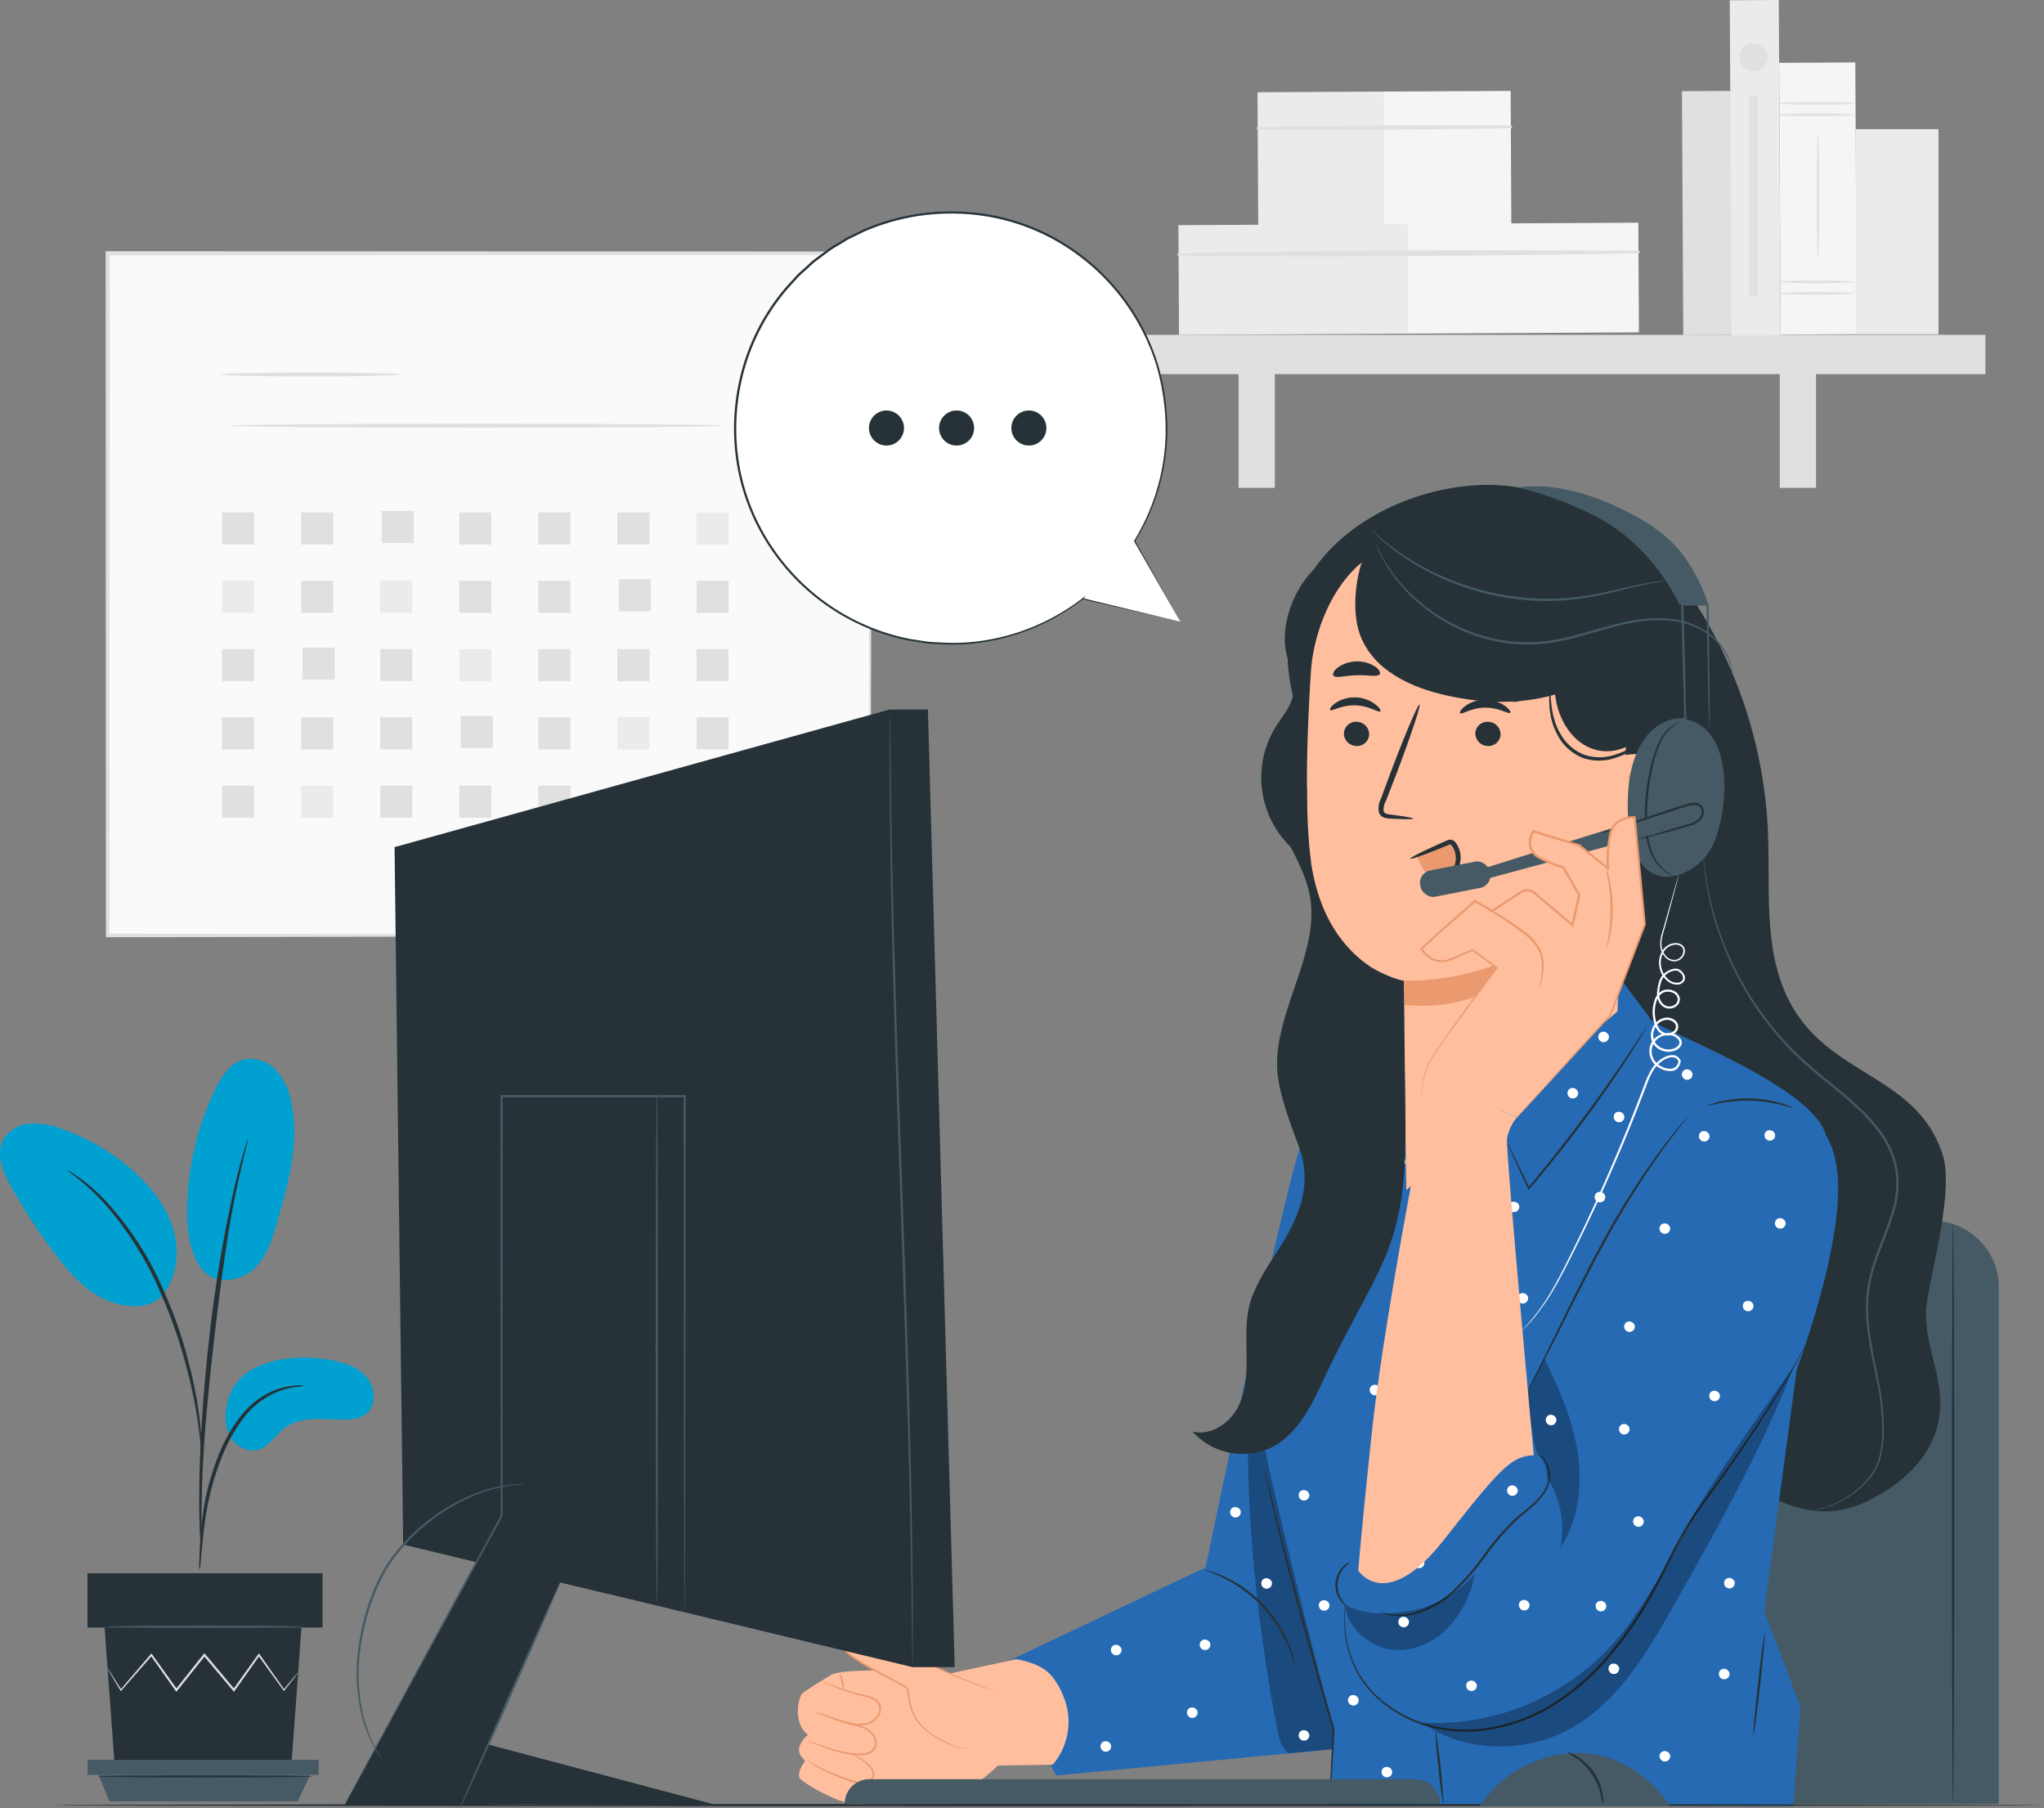 <svg xmlns="http://www.w3.org/2000/svg" width="465.413" height="411.684" viewBox="0 0 465.413 411.684"><rect x="0" y="0" width="465.413" height="411.684" fill="#808080" stroke="none"/><defs><style>.a{fill:#fafafa;}.b{fill:#e0e0e0;}.c{fill:#ebebeb;}.d{fill:#f5f5f5;}.e{fill:#00a0d1;}.f{fill:#263238;}.g{fill:#455a64;}.h{fill:#266ab4;}.i{fill:#ffbe9d;}.j{fill:#eb996e;}.k{opacity:0.3;}.l{fill:#fff;}</style></defs><g transform="translate(-16.63 -31.187)"><rect class="a" width="173.59" height="155.304" transform="translate(41.151 88.84)"/><path class="b" d="M214.741,244.145s-.029-1-.044-2.883c-.01-1.906-.025-4.692-.045-8.321-.024-7.292-.058-17.95-.1-31.525-.049-27.136-.119-65.91-.2-112.575l.394.393L41.166,89.3h-.015l.463-.463c-.02,56.5-.039,109.669-.055,155.3l-.408-.408,125.553.206,35.412.108,9.374.048,2.418.023c.544.008.833.024.833.024s-.257.015-.787.023l-2.373.023-9.295.048-35.32.108-125.815.206h-.409v-.41c-.016-45.634-.035-98.8-.056-155.3v-.465h.48l173.575.071h.394v.394c-.084,46.769-.154,85.628-.2,112.824-.044,13.537-.078,24.166-.1,31.436-.02,3.6-.035,6.358-.045,8.246C214.77,243.207,214.741,244.145,214.741,244.145Z"/><path class="b" d="M107.711,116.435c0,.256-9.137.464-20.4.464s-20.408-.208-20.408-.464,9.135-.464,20.408-.464S107.711,116.179,107.711,116.435Z"/><path class="b" d="M181.264,128.1c0,.256-25.1.463-56.059.463s-56.064-.207-56.064-.463,25.1-.464,56.064-.464S181.264,127.84,181.264,128.1Z"/><rect class="b" width="7.314" height="7.313" transform="translate(67.197 147.848)"/><rect class="b" width="7.313" height="7.313" transform="translate(85.199 147.848)"/><rect class="b" width="7.313" height="7.313" transform="translate(103.534 147.516)"/><rect class="b" width="7.313" height="7.313" transform="translate(121.204 147.848)"/><rect class="b" width="7.313" height="7.313" transform="translate(139.206 147.848)"/><rect class="b" width="7.313" height="7.313" transform="translate(157.208 147.848)"/><rect class="c" width="7.313" height="7.313" transform="translate(175.21 147.848)"/><rect class="c" width="7.314" height="7.313" transform="translate(67.197 163.396)"/><rect class="b" width="7.313" height="7.313" transform="translate(85.199 163.396)"/><rect class="c" width="7.314" height="7.313" transform="translate(103.201 163.396)"/><rect class="b" width="7.313" height="7.313" transform="translate(121.204 163.396)"/><rect class="b" width="7.313" height="7.313" transform="translate(139.206 163.396)"/><rect class="b" width="7.313" height="7.313" transform="translate(157.54 163.064)"/><rect class="b" width="7.313" height="7.313" transform="translate(175.21 163.396)"/><rect class="b" width="7.314" height="7.313" transform="translate(67.197 178.944)"/><rect class="b" width="7.313" height="7.313" transform="translate(85.531 178.611)"/><rect class="b" width="7.314" height="7.313" transform="translate(103.201 178.944)"/><rect class="c" width="7.313" height="7.313" transform="translate(121.204 178.944)"/><rect class="b" width="7.313" height="7.313" transform="translate(139.206 178.944)"/><rect class="b" width="7.313" height="7.313" transform="translate(157.208 178.944)"/><rect class="b" width="7.313" height="7.313" transform="translate(175.21 178.944)"/><rect class="b" width="7.314" height="7.314" transform="translate(67.197 194.491)"/><rect class="b" width="7.313" height="7.314" transform="translate(85.199 194.491)"/><rect class="b" width="7.314" height="7.314" transform="translate(103.201 194.491)"/><rect class="b" width="7.313" height="7.313" transform="translate(121.536 194.159)"/><rect class="b" width="7.313" height="7.314" transform="translate(139.206 194.491)"/><rect class="c" width="7.313" height="7.314" transform="translate(157.208 194.491)"/><rect class="b" width="7.313" height="7.314" transform="translate(175.21 194.491)"/><rect class="b" width="7.314" height="7.313" transform="translate(67.197 210.039)"/><rect class="c" width="7.313" height="7.313" transform="translate(85.199 210.039)"/><rect class="b" width="7.314" height="7.313" transform="translate(103.201 210.039)"/><rect class="b" width="7.313" height="7.313" transform="translate(121.204 210.039)"/><rect class="b" width="7.313" height="7.313" transform="translate(139.206 210.039)"/><rect class="b" width="7.313" height="7.313" transform="translate(157.54 209.707)"/><rect class="b" width="7.313" height="7.313" transform="translate(175.21 210.039)"/><rect class="b" width="11.156" height="55.509" transform="translate(399.606 51.946) rotate(-0.307)"/><rect class="c" width="28.889" height="30.645" transform="translate(302.963 52.185) rotate(-0.306)"/><rect class="d" width="28.889" height="30.645" transform="matrix(1, -0.005, 0.005, 1, 331.715, 52.031)"/><path class="b" d="M303.008,60.649c19.2.158,38.444.046,57.64-.266a.307.307,0,0,0,0-.613c-19.2-.106-38.445-.012-57.639.352a.264.264,0,0,0,0,.527Z"/><rect class="c" width="52.486" height="24.973" transform="translate(284.952 82.445) rotate(-0.307)"/><rect class="d" width="52.486" height="24.973" transform="translate(337.189 82.165) rotate(-0.307)"/><path class="b" d="M284.989,89.391c34.867.394,69.857.041,104.722-.517a.307.307,0,0,0,0-.614c-34.869-.185-69.861-.164-104.722.6a.263.263,0,0,0,0,.526Z"/><rect class="b" width="203.346" height="8.947" transform="translate(265.361 107.418)"/><rect class="b" width="8.255" height="30.528" transform="translate(298.653 111.72)"/><rect class="b" width="8.255" height="30.528" transform="translate(421.88 111.72)"/><rect class="c" width="11.156" height="76.345" transform="translate(410.492 31.246) rotate(-0.307)"/><rect class="d" width="17.334" height="61.869" transform="translate(421.744 45.491) rotate(-0.308)"/><path class="b" d="M438.961,57.317c0,.166-3.88.3-8.666.3s-8.668-.135-8.668-.3,3.88-.3,8.668-.3S438.961,57.152,438.961,57.317Z"/><path class="b" d="M438.961,54.718c0,.166-3.88.3-8.666.3s-8.668-.135-8.668-.3,3.88-.3,8.668-.3S438.961,54.552,438.961,54.718Z"/><path class="b" d="M438.961,97.958c0,.166-3.88.3-8.666.3s-8.668-.134-8.668-.3,3.88-.3,8.668-.3S438.961,97.792,438.961,97.958Z"/><path class="b" d="M438.961,95.359c0,.166-3.88.3-8.666.3s-8.668-.134-8.668-.3,3.88-.3,8.668-.3S438.961,95.193,438.961,95.359Z"/><path class="b" d="M430.573,89.688c-.166,0-.3-6.242-.3-13.94s.134-13.941.3-13.941.3,6.24.3,13.941S430.739,89.688,430.573,89.688Z"/><rect class="c" width="18.868" height="46.698" transform="translate(439.149 60.591)"/><path class="b" d="M419.112,44.221a3.206,3.206,0,1,1-3.206-3.206A3.206,3.206,0,0,1,419.112,44.221Z"/><rect class="b" width="1.982" height="45.416" transform="translate(414.915 53.039)"/><path class="e" d="M74.262,342.833c5.234-2.7,11.4-3.051,17.206-2.091,3.121.516,6.375,1.45,8.5,3.795s2.527,6.47.088,8.485c-1.452,1.2-3.476,1.381-5.359,1.359-4.548-.053-9.6-.853-13.228,1.883-2.074,1.562-3.453,4.157-5.932,4.925-2.425.751-5.161-.68-6.447-2.869a10.009,10.009,0,0,1-.729-7.39A11.284,11.284,0,0,1,74.262,342.833Z"/><path class="e" d="M62.273,319.688c3.2,4.57,9.419,3.057,12.3.267s4.1-6.833,5.212-10.689c2.535-8.809,5.091-18.051,3.206-27.022a15.011,15.011,0,0,0-3.451-7.347,7.842,7.842,0,0,0-7.433-2.473c-3.135.828-5.084,3.9-6.493,6.821a64.425,64.425,0,0,0-6.366,27.644c-.015,4.453.51,9.123,3.022,12.8"/><path class="e" d="M53.485,326.246c3.475-4.124,4.134-10.138,2.588-15.3s-5.039-9.561-9.064-13.149a48.814,48.814,0,0,0-16.232-9.577,17.315,17.315,0,0,0-7.3-1.24,7.663,7.663,0,0,0-6.126,3.706c-1.708,3.258-.07,7.21,1.7,10.434A123.68,123.68,0,0,0,29.713,317.35c3.2,4.12,6.856,8.184,11.726,10.046s9.929,1.642,12.51-1.735"/><path class="f" d="M62.056,388.632a9.97,9.97,0,0,0,.29-2.076c.147-1.512.331-3.41.551-5.668a82.025,82.025,0,0,1,1.275-8.314,64.176,64.176,0,0,1,3.022-9.812,36.2,36.2,0,0,1,5.01-8.878,18.716,18.716,0,0,1,6.335-5.266,17.715,17.715,0,0,1,5.334-1.661,10.077,10.077,0,0,0,2.068-.3,9.656,9.656,0,0,0-2.1-.033,16.162,16.162,0,0,0-5.563,1.448,18.673,18.673,0,0,0-6.682,5.312,35.32,35.32,0,0,0-5.193,9.056,60.062,60.062,0,0,0-3,9.973,70.4,70.4,0,0,0-1.1,8.418c-.18,2.407-.248,4.356-.281,5.7A9.751,9.751,0,0,0,62.056,388.632Z"/><path class="f" d="M62.447,384.271a4.112,4.112,0,0,0,.055-.964c0-.724,0-1.636-.007-2.756-.007-2.391,0-5.852.123-10.125.211-8.547.947-17.746,2.369-30.715,1.346-12.2,3.153-26.387,5.059-35.614.409-2.1.821-3.987,1.208-5.64.37-1.657.686-3.086.99-4.243.262-1.088.475-1.975.644-2.678a4.165,4.165,0,0,0,.169-.951,4.033,4.033,0,0,0-.335.9l-.8,2.64c-.355,1.146-.719,2.565-1.134,4.216-.433,1.647-.887,3.531-1.335,5.626a313.081,313.081,0,0,0-5.319,33.046c-1.424,13-2.065,24.829-2.122,33.4-.051,4.285.04,7.753.149,10.146.069,1.119.124,2.03.169,2.754A4.034,4.034,0,0,0,62.447,384.271Z"/><path class="f" d="M62.5,361.449a18.443,18.443,0,0,0-.02-2.879c-.106-1.85-.361-4.524-.882-7.8a102.883,102.883,0,0,0-2.536-11.363,93.288,93.288,0,0,0-4.752-13.446A71.633,71.633,0,0,0,40.36,304.234a35.419,35.419,0,0,0-3.283-3.051c-.5-.426-.949-.851-1.4-1.187l-1.274-.878a18.276,18.276,0,0,0-2.423-1.552c-.138.187,3.433,2.289,7.943,7.087A75.462,75.462,0,0,1,53.527,326.3a106.2,106.2,0,0,1,4.779,13.322,115.541,115.541,0,0,1,2.7,11.25c.594,3.242.939,5.889,1.146,7.722A18.526,18.526,0,0,0,62.5,361.449Z"/><path class="f" d="M40.445,401.708l2.287,31.33h40.25l2.287-31.33Z"/><rect class="f" width="53.513" height="12.349" transform="translate(36.557 389.358)"/><path class="g" d="M36.557,431.839v3.423H89.186v-3.423Z"/><path class="g" d="M41.536,441.287l-2.465-6.024h48.2l-2.875,6.024Z"/><path class="b" d="M84.52,411.947a1.218,1.218,0,0,1-.187.288l-.6.8-2.344,3-.105.134-.1-.14-5.761-7.967h.332l-5.672,8.031-.178.251-.2-.237-6.726-8,.388-.005-.37.465-6.014,7.54-.2.251-.185-.262c-2.041-2.889-3.949-5.588-5.674-8.028l.33.016-6.988,7.961-.124.142-.1-.159c-.921-1.548-1.655-2.782-2.188-3.676l-.561-.979a1.614,1.614,0,0,1-.172-.349,1.5,1.5,0,0,1,.235.31l.621.942,2.3,3.609-.219-.018,6.876-8.058.174-.2.157.219,5.724,7.992-.385-.01,6-7.551.37-.465.191-.24.2.235L70.07,415.8l-.377.015,5.728-7.99.168-.234.164.234c2.269,3.241,4.2,5.993,5.638,8.054l-.2-.007,2.439-2.924.653-.756A1.325,1.325,0,0,1,84.52,411.947Z"/><path class="g" d="M85.828,401.5c0,.138-10.085.25-22.523.25s-22.525-.112-22.525-.25,10.083-.251,22.525-.251S85.828,401.363,85.828,401.5Z"/><path class="f" d="M87.861,435.6c0,.138-10.96.25-24.478.25s-24.48-.112-24.48-.25,10.958-.251,24.48-.251S87.861,435.462,87.861,435.6Z"/><path class="g" d="M15.126,0h93.526a15.126,15.126,0,0,1,15.126,15.126V132.744a0,0,0,0,1,0,0H0a0,0,0,0,1,0,0V15.126A15.126,15.126,0,0,1,15.126,0Z" transform="translate(347.972 309.111)"/><path class="f" d="M461.343,309.788c.144,0,.26,29.552.26,66s-.116,66-.26,66-.26-29.545-.26-66S461.2,309.788,461.343,309.788Z"/><path class="f" d="M400.364,165a104.977,104.977,0,0,1,18.814,55.336c.582,13.3-1.209,27.475,5.1,39.2,9.055,16.816,28.649,16.245,34.648,34.378,2.609,7.885-2.2,25.242-3.5,33.446-1.474,9.326,4.23,17.157,2.757,26.483-1.351,8.548-7.748,14.65-15.433,18.63-6.836,3.541-13.157,3.635-20.27.691-13.553-5.611-24.833-11.533-34.49-22.575-13.556-15.5-17.651-36.964-19.968-57.426A504.013,504.013,0,0,1,371.1,157.408"/><path class="g" d="M429.348,375.068s.147-.046.437-.109.726-.136,1.281-.3a21.229,21.229,0,0,0,4.683-1.872,20.776,20.776,0,0,0,6.185-4.96,13,13,0,0,0,2.418-4.288,23.456,23.456,0,0,0,.845-5.495A53.9,53.9,0,0,0,443.9,345.3c-.872-4.537-2.055-9.381-2.34-14.623a30.14,30.14,0,0,1,.566-8.018,52.321,52.321,0,0,1,2.542-7.979c1.018-2.647,2.089-5.321,2.865-8.124a20.836,20.836,0,0,0,.693-8.7,19.675,19.675,0,0,0-3.245-8.083,37.56,37.56,0,0,0-5.67-6.425c-4.132-3.856-8.6-7.04-12.423-10.616a70.327,70.327,0,0,1-16.179-22.337,68.413,68.413,0,0,1-3.725-9.973c-.48-1.494-.754-2.931-1.1-4.229-.257-1.315-.493-2.519-.705-3.6-.318-2.184-.55-3.88-.613-5.041-.044-.56-.077-1-.1-1.316-.02-.3-.017-.449-.017-.449s.032.15.07.445c.037.318.088.753.153,1.31.1,1.156.361,2.845.709,5.017q.338,1.619.747,3.583c.356,1.29.642,2.718,1.134,4.2a69.5,69.5,0,0,0,3.78,9.9,70.5,70.5,0,0,0,16.169,22.138c3.8,3.541,8.278,6.718,12.446,10.6a37.946,37.946,0,0,1,5.753,6.509,20.161,20.161,0,0,1,3.33,8.3,21.327,21.327,0,0,1-.708,8.911c-.789,2.842-1.87,5.532-2.888,8.171a52.033,52.033,0,0,0-2.533,7.9,29.725,29.725,0,0,0-.573,7.891c.267,5.182,1.428,10.014,2.285,14.566a53.869,53.869,0,0,1,1.239,12.842,23.633,23.633,0,0,1-.9,5.58,13.268,13.268,0,0,1-2.509,4.371,20.743,20.743,0,0,1-6.315,4.953,20.131,20.131,0,0,1-4.752,1.794A11.938,11.938,0,0,1,429.348,375.068Z"/><path class="h" d="M243.164,410.8l47.988-22.792s18.689-90.745,22.223-97.56,18.306-12.7,18.306-12.7l-2.475,122.88-4.383,28.345-67.679,6.412Z"/><path class="i" d="M202.205,432.3c-.264-.01-1.6.826-.481,2.932s9.243,9.076,11.635,6.649-1.261-5.389-1.261-5.389Z"/><path class="i" d="M212.443,436.584s9.812,1.238,13.592,2.674c4.1,1.559,9.1.5,12.463-1.783a35.483,35.483,0,0,0,5.324-4.338l12.519-.2a15.026,15.026,0,0,0,2.442-15.512,16.754,16.754,0,0,0-2.868-4.886c-1.487-1.608-3.835-2.912-7.893-3.613l-14.873,3.212s-23.043-1.647-27.138.29c0,0-5.148,3.053-6.742,4.334-.6.482-2.425,6.346,1.323,9.394,0,0-3.263,2.6-1.5,4.922l.847,1.033s-2.194,2.84-1.068,4.076,10.986,7.014,14.512,5.637.609-4.645-.944-5.243"/><path class="j" d="M203.058,421.093a8.988,8.988,0,0,1,1.22.435c.777.3,1.9.716,3.319,1.166.707.225,1.487.455,2.331.677s1.758.41,2.711.72a5.809,5.809,0,0,1,2.7,1.629,3.335,3.335,0,0,1,.722,3.291,2.6,2.6,0,0,1-1.217,1.308,4.575,4.575,0,0,1-1.639.457,13.59,13.59,0,0,1-3.127-.166,27.626,27.626,0,0,1-5.085-1.325c-1.409-.5-2.52-.969-3.286-1.3a7.48,7.48,0,0,1-1.171-.555,8.37,8.37,0,0,1,1.23.407c.783.281,1.909.71,3.321,1.17a29.431,29.431,0,0,0,5.045,1.226,13.558,13.558,0,0,0,3.03.14,4.2,4.2,0,0,0,1.491-.418,2.193,2.193,0,0,0,1.029-1.1,2.955,2.955,0,0,0-.65-2.878,5.505,5.505,0,0,0-2.514-1.529c-.918-.31-1.837-.5-2.682-.75s-1.626-.486-2.332-.73c-1.412-.488-2.528-.952-3.289-1.294A6.879,6.879,0,0,1,203.058,421.093Z"/><path class="j" d="M203.941,414a8.9,8.9,0,0,1,1.212.44c.773.3,1.892.727,3.3,1.2s3.09.976,4.991,1.431a6.839,6.839,0,0,1,2.91,1.178,2.479,2.479,0,0,1,.854,1.505,3.138,3.138,0,0,1-.254,1.75,4.214,4.214,0,0,1-2.568,2.186,6.794,6.794,0,0,1-3.128.248,30.131,30.131,0,0,1-5.03-1.456l-3.316-1.161a7.737,7.737,0,0,1-1.2-.479,7.838,7.838,0,0,1,1.248.328l3.357,1.037a32.523,32.523,0,0,0,4.987,1.357,6.475,6.475,0,0,0,2.95-.253,3.836,3.836,0,0,0,2.323-1.972,2.317,2.317,0,0,0-.489-2.788,6.614,6.614,0,0,0-2.736-1.113,51.478,51.478,0,0,1-5-1.525c-1.4-.505-2.506-.977-3.263-1.321A6.962,6.962,0,0,1,203.941,414Z"/><path class="j" d="M208.67,416.025a72.32,72.32,0,0,0-.945-3.931,4.887,4.887,0,0,1,.945,3.931Z"/><path class="i" d="M243.3,416.319l-8.748-3.371s-24.291-11.336-24.7-10.723-1.728.547-1.44,3.509,14.444,8.932,14.892,9.959-.3,6.213,4.929,9.929,9,3.8,9,3.8"/><path class="j" d="M237.23,429.418a.656.656,0,0,1-.207.007,5.911,5.911,0,0,1-.6-.06,13.54,13.54,0,0,1-2.272-.545,21.968,21.968,0,0,1-7.418-4.269,10.524,10.524,0,0,1-2.982-5.113,23.749,23.749,0,0,1-.517-3.267,1.833,1.833,0,0,0-.086-.375.706.706,0,0,0-.229-.234,7.947,7.947,0,0,0-.71-.46c-.5-.293-1.015-.573-1.541-.855-2.107-1.122-4.349-2.257-6.611-3.557-1.131-.65-2.268-1.34-3.373-2.127a12.832,12.832,0,0,1-1.583-1.321,4.363,4.363,0,0,1-.667-.844,1.849,1.849,0,0,1-.2-.545,4.358,4.358,0,0,1-.052-.538,3.857,3.857,0,0,1,.375-2.114,2.507,2.507,0,0,1,.772-.773,1.507,1.507,0,0,0,.335-.29.433.433,0,0,1,.084-.084.27.27,0,0,1,.172-.054.807.807,0,0,1,.171.013c.093.018.181.039.265.063,1.316.4,2.52.935,3.729,1.431,2.4,1.012,4.694,2.035,6.876,3.015,4.361,1.964,8.268,3.778,11.543,5.313.82.376,1.6.769,2.336,1.083l2.14.841,3.424,1.357,2.159.873.557.237a.792.792,0,0,1,.185.093.781.781,0,0,1-.2-.054l-.572-.2-2.188-.8-3.453-1.293-2.154-.813c-.761-.313-1.529-.691-2.356-1.06L220.8,406.866c-2.185-.97-4.48-1.984-6.878-2.989-1.2-.49-2.426-1.024-3.68-1.408-.078-.023-.154-.04-.226-.054a.587.587,0,0,0-.079-.008c0-.014,0,.03-.013-.032s.005-.065-.016-.1a.071.071,0,0,0-.028-.029c.275.186.069.06.128.106l-.025.031a1.825,1.825,0,0,1-.422.376,2.094,2.094,0,0,0-.659.652,3.477,3.477,0,0,0-.318,1.884,1.808,1.808,0,0,0,.2.9,3.953,3.953,0,0,0,.6.758,12.5,12.5,0,0,0,1.529,1.277c1.083.774,2.211,1.461,3.334,2.109,2.248,1.3,4.482,2.438,6.59,3.573.526.285,1.046.569,1.551.87a8.6,8.6,0,0,1,.743.487,1.01,1.01,0,0,1,.343.388,2.128,2.128,0,0,1,.106.454,23.822,23.822,0,0,0,.49,3.24,10.268,10.268,0,0,0,2.854,4.989,20.149,20.149,0,0,0,3.937,2.8,20.866,20.866,0,0,0,3.331,1.525,15.661,15.661,0,0,0,2.234.615c.26.051.461.079.6.1A.973.973,0,0,1,237.23,429.418Z"/><path class="j" d="M210.441,430.56a3.021,3.021,0,0,1,.929.271,9.176,9.176,0,0,1,2.291,1.323,8.3,8.3,0,0,1,1.323,1.285,2.782,2.782,0,0,1,.706,2.045,2.268,2.268,0,0,1-1.619,1.75,4.367,4.367,0,0,1-2.545-.081,46.715,46.715,0,0,1-8.054-3.233,25.974,25.974,0,0,1-2.264-1.339,3.952,3.952,0,0,1-.772-.582,4.8,4.8,0,0,1,.855.445c.538.3,1.322.733,2.313,1.218a55.928,55.928,0,0,0,8.031,3.1,4.031,4.031,0,0,0,2.31.1,1.893,1.893,0,0,0,1.372-1.423,2.47,2.47,0,0,0-.6-1.784,8.381,8.381,0,0,0-1.237-1.267A13.8,13.8,0,0,0,210.441,430.56Z"/><g class="k"><path d="M324.478,429c-7.86-26.509-14.792-60.655-22.652-87.163-2.873,24.475.723,56.783,5.229,81.011.528,2.839.769,5.622,2.972,7.49L324.478,429"/></g><path class="f" d="M311.606,410.8c-.106.025-.437-1.73-1.5-4.377a30.7,30.7,0,0,0-2.255-4.459,30.869,30.869,0,0,0-8.276-8.914,30.644,30.644,0,0,0-4.28-2.579c-2.561-1.259-4.286-1.72-4.254-1.823a5.677,5.677,0,0,1,1.218.288,11.33,11.33,0,0,1,1.394.461,18.83,18.83,0,0,1,1.8.741,28,28,0,0,1,4.4,2.521,29.428,29.428,0,0,1,8.408,9.056,28,28,0,0,1,2.187,4.575,18.761,18.761,0,0,1,.606,1.85,11.353,11.353,0,0,1,.357,1.425A5.718,5.718,0,0,1,311.606,410.8Z"/><path class="h" d="M326.6,276.509s-25.139,56.15-25.139,66.459S320.291,424.9,320.291,424.9c-.178,2.842-.911,17.119-.911,17.119l105.589.361h0l1.608-22.7-8.242-21.63,8.235-61.145s5.541-35.5,6.034-45.43c.617-12.424-41.465-26.824-40.318-28.543l-7.267-9.727-41.634,33.8-8.225-23.759-9.856,9.316Z"/><path class="h" d="M395.741,291.445c-11.427,19.337-32.344,54.577-32.344,54.577l-37.48,42.734s-2.452,21.717,2.452,28.372,13.31,11.209,13.31,11.209,9.9,0,22.462-10.508,47.244-53.943,47.244-53.943l11.909-14.362s14.2-34.883,11.546-52.636c-1.022-6.845-3.935-9.693-7.825-12.831C417.245,276.172,402.127,280.637,395.741,291.445Z"/><path class="f" d="M427.7,337.4a2.706,2.706,0,0,1-.173.4c-.136.278-.32.656-.555,1.139-.5,1-1.26,2.452-2.3,4.293-2.068,3.69-5.282,8.9-9.489,15.189-2.105,3.141-4.46,6.548-7.042,10.168-2.558,3.641-5.534,7.35-7.955,11.71-2.485,4.32-4.62,9.121-7.274,13.886a87.012,87.012,0,0,1-9.524,13.909,55.719,55.719,0,0,1-12.626,11.161,39.716,39.716,0,0,1-14.617,5.66,32.873,32.873,0,0,1-14.164-.6,26.988,26.988,0,0,1-5.989-2.429,27.375,27.375,0,0,1-4.934-3.34,23.021,23.021,0,0,1-6.184-8.093,26.162,26.162,0,0,1-2.015-7.443,33.354,33.354,0,0,1-.17-4.871c.031-.537.055-.956.073-1.265a2.608,2.608,0,0,1,.042-.429,2.583,2.583,0,0,1,.011.432c-.005.309-.012.728-.021,1.265a36.767,36.767,0,0,0,.267,4.843,26.336,26.336,0,0,0,2.078,7.347,22.854,22.854,0,0,0,6.155,7.932,27.131,27.131,0,0,0,4.889,3.269,26.708,26.708,0,0,0,5.912,2.366,32.536,32.536,0,0,0,13.97.543,39.354,39.354,0,0,0,14.425-5.619,55.417,55.417,0,0,0,12.5-11.066,87.153,87.153,0,0,0,9.476-13.82c2.646-4.735,4.791-9.535,7.3-13.877,2.453-4.387,5.459-8.107,8.021-11.723,2.6-3.605,4.965-7,7.088-10.122,4.242-6.252,7.5-11.43,9.618-15.084,1.068-1.823,1.858-3.261,2.385-4.241.255-.472.454-.842.6-1.114A2.63,2.63,0,0,1,427.7,337.4Z"/><path class="f" d="M324.041,386.827c.044.075-.533.4-1.222,1.168a6.057,6.057,0,0,0-.681,7.367c.537.88,1.045,1.307.987,1.373-.03.046-.639-.286-1.293-1.168a5.915,5.915,0,0,1,.724-7.829A2.981,2.981,0,0,1,324.041,386.827Z"/><path class="f" d="M330.934,398.172a2.687,2.687,0,0,1,.587.135c.189.049.419.128.7.191l.97.178a13.864,13.864,0,0,0,6.181-.575,22.787,22.787,0,0,0,7.957-4.677,60.492,60.492,0,0,0,7.458-8.655,52.247,52.247,0,0,1,7.684-8.589c1.359-1.142,2.7-2.153,3.805-3.241a10.735,10.735,0,0,0,2.5-3.445,6.271,6.271,0,0,0-.576-5.9,4.535,4.535,0,0,0-1.807-1.35,2.355,2.355,0,0,1,.582.167,3.893,3.893,0,0,1,1.383,1.057,6.42,6.42,0,0,1,.762,6.16,11,11,0,0,1-2.541,3.62c-1.124,1.126-2.462,2.158-3.8,3.3a53.619,53.619,0,0,0-7.582,8.54,58.6,58.6,0,0,1-7.555,8.7,22.688,22.688,0,0,1-8.165,4.669,13.517,13.517,0,0,1-6.323.422l-.975-.227c-.277-.081-.5-.177-.691-.242A2.536,2.536,0,0,1,330.934,398.172Z"/><path class="f" d="M400.826,285.507a4,4,0,0,1-.42.6l-1.28,1.665c-1.14,1.423-2.711,3.544-4.623,6.182a202.586,202.586,0,0,0-13.336,21.67c-4.714,8.763-8.62,16.891-11.606,22.694-1.485,2.9-2.706,5.247-3.586,6.846l-1.018,1.839a3.817,3.817,0,0,1-.386.624,3.828,3.828,0,0,1,.293-.673c.236-.476.545-1.1.931-1.883l3.437-6.918c2.9-5.842,6.753-14,11.476-22.776a183.325,183.325,0,0,1,13.5-21.639c1.955-2.616,3.572-4.707,4.763-6.093l1.357-1.6A3.84,3.84,0,0,1,400.826,285.507Z"/><g class="k"><path d="M322.8,396.442c4.876,2.643,10.227,2.362,15.669,1.293a24.315,24.315,0,0,0,13.995-8.373,24.36,24.36,0,0,1-6.447,12.779c-3.466,3.384-8.484,5.353-13.249,4.481s-9.574-5.352-9.968-10.18"/></g><g class="k"><path d="M368.9,367.585a21.5,21.5,0,0,1,2.969,16.118c4.13-6.322,5.1-14.326,3.988-21.8s-4.145-14.513-7.525-21.265c0,0-3.729,6.294-3.763,6.99-.181,3.634,1.158,10.479,1.86,14.049a7.833,7.833,0,0,1,2.273,7.059"/></g><g class="k"><path d="M339.323,422.6c9.937,7.746,24.684,8.111,35.558,1.746,10.472-6.13,16.918-17.166,22.9-27.722,9.264-16.34,20.568-36.547,27.186-54.126,0,0-18.552,25.312-24.143,36.222a180.459,180.459,0,0,1-12.652,21.308,54.585,54.585,0,0,1-47.887,23.326"/></g><path class="f" d="M319.38,442.024a1.146,1.146,0,0,1-.017-.314c.005-.244.01-.544.017-.911.031-.85.073-2.011.126-3.466.139-3.042.335-7.307.57-12.438l.009.071c-1.8-6-3.9-13.274-6.07-21.134-2.882-10.419-5.314-19.9-6.95-26.791-.816-3.446-1.453-6.24-1.852-8.181q-.285-1.4-.455-2.234a4.43,4.43,0,0,1-.124-.787,4.6,4.6,0,0,1,.226.764q.207.83.55,2.212l2.012,8.139c1.727,6.865,4.214,16.325,7.1,26.739,2.171,7.857,4.24,15.14,5.981,21.151l.011.037,0,.034c-.311,5.128-.57,9.391-.754,12.432-.1,1.452-.184,2.611-.243,3.459-.033.366-.059.665-.081.908A1.139,1.139,0,0,1,319.38,442.024Z"/><path class="f" d="M425.015,283.456c-.031.08-1.08-.292-2.815-.722a32.393,32.393,0,0,0-13.83-.414c-1.757.325-2.827.634-2.853.552a2.342,2.342,0,0,1,.722-.317,18.366,18.366,0,0,1,2.056-.6,27.442,27.442,0,0,1,14,.419,18.487,18.487,0,0,1,2.017.718C424.778,283.3,425.028,283.422,425.015,283.456Z"/><path class="f" d="M391.568,265.019a2.409,2.409,0,0,1-.266.519c-.224.377-.506.851-.851,1.433-.752,1.238-1.865,3.013-3.275,5.184-2.829,4.336-6.876,10.241-11.663,16.529-3.851,5.068-7.582,9.614-10.638,13.177l-.214.25-.136-.3c-1.451-3.185-2.654-5.822-3.526-7.734l-.944-2.149a4.16,4.16,0,0,1-.294-.774,4.177,4.177,0,0,1,.407.721q.4.807,1.047,2.1c.913,1.893,2.171,4.5,3.69,7.657l-.35-.047c3-3.6,6.7-8.162,10.544-13.221,4.779-6.277,8.866-12.139,11.77-16.418l3.411-5.088.933-1.381A2.5,2.5,0,0,1,391.568,265.019Z"/><path class="f" d="M415.875,426.265c-.143-.016.316-5.206,1.024-11.592s1.4-11.552,1.541-11.536-.315,5.206-1.024,11.593S416.018,426.281,415.875,426.265Z"/><path class="f" d="M343.5,424.9a148.7,148.7,0,0,1,1.865,17.48,74.314,74.314,0,0,1-1.192-8.713A74.308,74.308,0,0,1,343.5,424.9Z"/><path class="l" d="M396.909,310.69a1.277,1.277,0,0,0-1.939-.77l-.067.055a1.213,1.213,0,1,0,2.006.715Z"/><path class="l" d="M386.482,285.275a1.278,1.278,0,0,0-1.939-.77l-.067.056a1.213,1.213,0,1,0,2.006.714Z"/><path class="l" d="M362.553,305.739a1.278,1.278,0,0,0-1.939-.77l-.067.056a1.213,1.213,0,1,0,2.006.714Z"/><path class="l" d="M336.685,295.463a1.278,1.278,0,0,0-1.939-.77l-.067.055a1.213,1.213,0,1,0,2.006.715Z"/><path class="l" d="M332.108,285.333a1.276,1.276,0,0,0-1.938-.77l-.068.056a1.213,1.213,0,1,0,2.006.714Z"/><path class="l" d="M334.1,273.628a1.276,1.276,0,0,0-1.938-.77l-.068.055a1.213,1.213,0,1,0,2.006.715Z"/><path class="l" d="M319.77,289.728a1.277,1.277,0,0,0-1.939-.77l-.067.055a1.213,1.213,0,1,0,2.006.715Z"/><path class="l" d="M352.954,294.371a1.276,1.276,0,0,0-1.938-.77l-.067.055a1.213,1.213,0,1,0,2.005.715Z"/><path class="l" d="M324.859,315.237a1.278,1.278,0,0,0-1.939-.771l-.067.056a1.213,1.213,0,1,0,2.006.715Z"/><path class="l" d="M299.141,375.257a1.278,1.278,0,0,0-1.939-.77l-.067.056a1.213,1.213,0,1,0,2.006.714Z"/><path class="l" d="M308.317,340.642a1.277,1.277,0,0,0-1.939-.77l-.067.055a1.213,1.213,0,1,0,2.006.715Z"/><path class="l" d="M375.955,279.856a1.277,1.277,0,0,0-1.938-.77l-.068.056a1.213,1.213,0,1,0,2.006.714Z"/><path class="l" d="M408.236,348.785a1.277,1.277,0,0,0-1.939-.77l-.067.055a1.213,1.213,0,1,0,2.006.715Z"/><path class="l" d="M420.814,289.467a1.278,1.278,0,0,0-1.939-.77l-.067.056a1.213,1.213,0,1,0,2.006.714Z"/><path class="l" d="M415.875,328.313a1.276,1.276,0,0,0-1.938-.77l-.068.056a1.213,1.213,0,1,0,2.006.714Z"/><path class="l" d="M387.669,356.362a1.277,1.277,0,0,0-1.939-.77l-.067.056a1.213,1.213,0,1,0,2.006.714Z"/><path class="l" d="M388.856,333.013a1.277,1.277,0,0,0-1.939-.77l-.067.056a1.213,1.213,0,1,0,2.006.714Z"/><path class="l" d="M405.874,289.67a1.277,1.277,0,0,0-1.939-.77l-.067.055a1.213,1.213,0,1,0,2.006.715Z"/><path class="l" d="M382.965,267.047a1.277,1.277,0,0,0-1.939-.77l-.067.056a1.213,1.213,0,1,0,2.006.714Z"/><path class="l" d="M382.134,303.515a1.278,1.278,0,0,0-1.939-.77l-.067.056a1.213,1.213,0,1,0,2.006.714Z"/><path class="l" d="M352.887,414.765a1.277,1.277,0,0,0-1.938-.77l-.068.056a1.213,1.213,0,1,0,2.006.714Z"/><path class="l" d="M319.339,396.471a1.277,1.277,0,0,0-1.938-.77l-.067.056a1.213,1.213,0,1,0,2,.714Z"/><path class="l" d="M292.213,405.438a1.278,1.278,0,0,0-1.939-.771l-.067.056a1.213,1.213,0,1,0,2.006.715Z"/><path class="l" d="M289.31,420.887a1.278,1.278,0,0,0-1.939-.77l-.067.056a1.213,1.213,0,1,0,2.006.714Z"/><path class="l" d="M314.743,426.063a1.277,1.277,0,0,0-1.939-.77l-.067.056a1.213,1.213,0,1,0,2.006.714Z"/><path class="l" d="M306.238,391.464a1.277,1.277,0,0,0-1.938-.77l-.068.056a1.213,1.213,0,1,0,2.006.714Z"/><path class="l" d="M337.442,400.256a1.277,1.277,0,0,0-1.939-.77l-.067.055a1.213,1.213,0,1,0,2.006.715Z"/><path class="l" d="M411.615,391.406a1.278,1.278,0,0,0-1.939-.77l-.067.056a1.213,1.213,0,1,0,2.006.714Z"/><path class="l" d="M365.721,435.383a1.277,1.277,0,0,0-1.939-.77l-.067.055a1.213,1.213,0,1,0,2.006.715Z"/><path class="l" d="M385.3,410.9a1.278,1.278,0,0,0-1.939-.77l-.067.056a1.213,1.213,0,1,0,2.006.714Z"/><path class="l" d="M396.921,430.812a1.278,1.278,0,0,0-1.939-.77l-.067.056a1.213,1.213,0,1,0,2.006.714Z"/><path class="l" d="M364.571,326.55a1.278,1.278,0,0,0-1.939-.77l-.067.056a1.213,1.213,0,1,0,2.006.714Z"/><path class="l" d="M390.895,377.376a1.278,1.278,0,0,0-1.939-.77l-.067.056a1.213,1.213,0,1,0,2.006.714Z"/><path class="l" d="M382.358,396.629a1.276,1.276,0,0,0-1.938-.77l-.067.055a1.213,1.213,0,1,0,2.005.715Z"/><path class="l" d="M410.428,412.091a1.278,1.278,0,0,0-1.939-.77l-.067.056a1.213,1.213,0,1,0,2.006.714Z"/><path class="l" d="M333.62,434.415a1.278,1.278,0,0,0-1.939-.77l-.067.056a1.213,1.213,0,1,0,2.006.714Z"/><path class="l" d="M269.617,428.575a1.277,1.277,0,0,0-1.939-.77l-.067.056a1.213,1.213,0,1,0,2.006.714Z"/><path class="l" d="M325.979,418.063a1.277,1.277,0,0,0-1.938-.77l-.067.056a1.213,1.213,0,1,0,2.005.714Z"/><path class="l" d="M271.991,406.626a1.277,1.277,0,0,0-1.939-.77l-.067.055a1.213,1.213,0,1,0,2.006.715Z"/><path class="l" d="M362.2,370.329a1.278,1.278,0,0,0-1.939-.77l-.067.056a1.213,1.213,0,1,0,2.006.714Z"/><path class="l" d="M343.319,315.237a1.278,1.278,0,0,0-1.939-.771l-.067.056a1.213,1.213,0,1,0,2.006.715Z"/><path class="l" d="M338.6,363.013a1.277,1.277,0,0,0-1.938-.77l-.068.056a1.213,1.213,0,1,0,2.006.714Z"/><path class="l" d="M330.921,347.429a1.277,1.277,0,0,0-1.938-.77l-.068.056a1.213,1.213,0,1,0,2.006.714Z"/><path class="l" d="M364.888,396.413a1.278,1.278,0,0,0-1.939-.77l-.067.056a1.213,1.213,0,1,0,2.006.714Z"/><path class="l" d="M340.945,386.8a1.278,1.278,0,0,0-1.939-.77l-.067.056a1.213,1.213,0,1,0,2.006.714Z"/><path class="l" d="M351.194,334.047a1.278,1.278,0,0,0-1.939-.771l-.067.056a1.213,1.213,0,1,0,2.006.715Z"/><path class="l" d="M314.743,371.4a1.278,1.278,0,0,0-1.939-.77l-.067.056a1.213,1.213,0,1,0,2.006.714Z"/><path class="l" d="M371.005,354.256a1.277,1.277,0,0,0-1.938-.77l-.067.056a1.213,1.213,0,1,0,2.005.714Z"/><path class="l" d="M423.188,309.5a1.278,1.278,0,0,0-1.939-.771l-.067.056a1.213,1.213,0,1,0,2.006.715Z"/><path class="l" d="M402,275.612a1.277,1.277,0,0,0-1.938-.77l-.068.056a1.213,1.213,0,1,0,2.006.714Z"/><path class="l" d="M360.936,279.856a1.278,1.278,0,0,0-1.939-.77l-.067.056a1.213,1.213,0,1,0,2.006.714Z"/><path class="f" d="M319.052,158.209c-7.877,5.013-11.02,15.514-9.518,21.721.757,3.128,2.177,6.276,1.557,9.434-.536,2.729-2.5,4.912-3.966,7.274A21.919,21.919,0,0,0,334.517,228.3"/><path class="f" d="M314.391,199.2c-19.16-42.14,26.414-63.31,51.283-56.287,23.371,6.6,33.339,18.232,37.184,33.863s3.663,32.574-2.465,47.468c-3.022,7.343-8.464,14.8-16.352,15.722"/><path class="i" d="M336.839,302.108c-.331-20.133-.565-47.79-.572-47.676,0,0-17.307-2.873-20.892-25.453-1.784-11.229-1.219-29.641-.271-44.691.854-13.547,9.829-30.167,23.326-28.739L380.578,166.2a7.941,7.941,0,0,1,7.105,8.055h0l-2.746,87.178"/><path class="f" d="M322.64,198.077a2.877,2.877,0,0,0,2.741,2.936,2.753,2.753,0,0,0,3-2.56,2.881,2.881,0,0,0-2.739-2.938A2.754,2.754,0,0,0,322.64,198.077Z"/><path class="f" d="M352.56,198.077a2.878,2.878,0,0,0,2.741,2.936,2.753,2.753,0,0,0,3-2.56,2.88,2.88,0,0,0-2.738-2.938A2.755,2.755,0,0,0,352.56,198.077Z"/><path class="f" d="M319.523,192.816c.346.39,2.593-1.16,5.707-1.048,3.112.067,5.345,1.745,5.7,1.375.171-.163-.172-.857-1.143-1.615a7.951,7.951,0,0,0-4.544-1.567,7.635,7.635,0,0,0-4.558,1.305C319.7,191.97,319.351,192.641,319.523,192.816Z"/><path class="f" d="M349.1,193.561c.362.376,2.551-1.258,5.665-1.263,3.112-.051,5.407,1.542,5.743,1.159.165-.17-.2-.849-1.2-1.57a7.946,7.946,0,0,0-4.6-1.4,7.642,7.642,0,0,0-4.506,1.477C349.243,192.708,348.92,193.392,349.1,193.561Z"/><path class="f" d="M338.42,217.557c.014-.177-1.923-.512-5.062-.913-.8-.082-1.549-.24-1.683-.783a4.054,4.054,0,0,1,.532-2.359q1.122-2.888,2.353-6.059c3.268-8.627,5.633-15.721,5.285-15.849s-3.281,6.76-6.548,15.386c-.787,2.128-1.539,4.155-2.255,6.1a4.6,4.6,0,0,0-.412,3.123,2,2,0,0,0,1.308,1.163,5.4,5.4,0,0,0,1.352.188C336.448,217.72,338.408,217.734,338.42,217.557Z"/><path class="j" d="M336.267,254.432a57.438,57.438,0,0,0,30.24-8.066s-7.641,15.709-30.24,13.6Z"/><path class="f" d="M348.327,189.129c.307.847,3.419.446,7.074.887,3.666.367,6.614,1.437,7.1.677.217-.364-.3-1.16-1.489-1.981a12.394,12.394,0,0,0-10.8-1.192C348.871,188.062,348.2,188.727,348.327,189.129Z"/><path class="f" d="M320.243,184.985c.549.707,2.7-.027,5.277-.061,2.58-.125,4.767.475,5.271-.265.22-.36-.124-1.068-1.08-1.738a7.64,7.64,0,0,0-8.5.262C320.3,183.911,320,184.64,320.243,184.985Z"/><path class="i" d="M383.811,203.983c.331-.16,12.086-5.359,12.224,8.159s-13.463,10.869-13.49,10.482S383.811,203.983,383.811,203.983Z"/><path class="j" d="M386.622,217.46c.059-.044.238.162.637.341a2.359,2.359,0,0,0,1.761.018c1.423-.539,2.6-2.819,2.643-5.256a7.77,7.77,0,0,0-.694-3.365,2.715,2.715,0,0,0-1.79-1.789,1.2,1.2,0,0,0-1.383.659c-.177.38-.088.649-.16.673-.037.034-.292-.223-.189-.783a1.5,1.5,0,0,1,.523-.853,1.78,1.78,0,0,1,1.3-.357,3.308,3.308,0,0,1,2.481,2.071,7.985,7.985,0,0,1,.855,3.76c-.059,2.725-1.427,5.288-3.376,5.873a2.52,2.52,0,0,1-2.157-.337C386.65,217.786,386.576,217.485,386.622,217.46Z"/><path class="f" d="M333.929,148.881c-7.521,3.886-10.617,19.274-7.5,27.147s11.5,11.718,19.768,13.53,16.378,2.026,24.534-.242c.567,5.484,3.855,11.115,9.176,12.562,7.045,1.916,14.146-4.536,15.714-11.667s-.781-14.474-3.1-21.4"/><path class="f" d="M393.577,197.934c.032.043-.338.394-1.042.986a36.867,36.867,0,0,1-3.119,2.352,19.066,19.066,0,0,1-5.256,2.543,11.375,11.375,0,0,1-7.174-.1,11.122,11.122,0,0,1-5.429-4.694,15.047,15.047,0,0,1-1.946-5.519,19.963,19.963,0,0,1-.213-3.915,4.423,4.423,0,0,1,.177-1.426c.148,0-.013,2.055.579,5.244a15.4,15.4,0,0,0,2.013,5.236,10.677,10.677,0,0,0,5.1,4.344,10.934,10.934,0,0,0,6.7.142,20.01,20.01,0,0,0,5.152-2.316C391.88,199.079,393.5,197.823,393.577,197.934Z"/><path class="j" d="M339.341,226.239a12.946,12.946,0,0,0,1.679,3.292,4.371,4.371,0,0,0,3.109,1.8,3.923,3.923,0,0,0,3.319-1.81,6.269,6.269,0,0,0,.925-3.774c-.053-1.19-.6-2.61-1.781-2.751a2.974,2.974,0,0,0-1.436.319l-6.217,2.521"/><path class="f" d="M341.824,231.354c.031-.2,1.4.36,3.315-.41a4.74,4.74,0,0,0,2.507-2.277,4.991,4.991,0,0,0,.081-4.067,4.444,4.444,0,0,0-.542-.929c-.246-.258-.2-.247-.469-.207-.253.068-.662.26-1,.391l-1.021.415c-1.331.539-2.535,1.009-3.553,1.39-2.036.76-3.325,1.16-3.385,1.019s1.12-.8,3.077-1.741c.978-.473,2.15-1.018,3.459-1.608l1.007-.45a11.067,11.067,0,0,1,1.135-.468,1.452,1.452,0,0,1,.922.027,1.706,1.706,0,0,1,.686.542,5.336,5.336,0,0,1,.7,1.179,5.825,5.825,0,0,1-.19,4.973,5.319,5.319,0,0,1-3.155,2.552,5.023,5.023,0,0,1-2.694.1C342.089,231.626,341.8,231.416,341.824,231.354Z"/><path class="g" d="M398.971,194.729c-1.386-.1-12.55,1.348-11.671,22.1.822,19.385,14.421,15.117,18.761,7.819C410.172,217.736,412.547,195.682,398.971,194.729Z"/><path class="g" d="M405.874,197.181a2.636,2.636,0,0,1-.052-.546c-.017-.4-.039-.928-.066-1.58-.04-1.433-.1-3.43-.165-5.912-.1-5.1-.245-12.178-.409-20.356l.251.247-5.756.008.258-.265c.042,1.545.086,3.175.131,4.829.193,7.789.373,15.042.524,21.113l0,.179-.172.04a10.476,10.476,0,0,0-5.93,3.817,13.991,13.991,0,0,0-2.368,5.007,20.908,20.908,0,0,0-.61,3.545c-.037.414-.057.733-.067.947a1.446,1.446,0,0,1-.032.326,1.059,1.059,0,0,1-.036-.326c-.012-.216-.013-.537,0-.955a18.355,18.355,0,0,1,.5-3.6,13.96,13.96,0,0,1,2.329-5.159,10.79,10.79,0,0,1,6.112-4.028l-.168.218c-.174-6.071-.383-13.323-.606-21.111-.044-1.654-.087-3.284-.128-4.83l-.007-.265h.266l5.756.008h.248l0,.247c.09,8.178.168,15.26.224,20.358.008,2.483.014,4.48.019,5.914-.007.653-.013,1.177-.017,1.582A2.543,2.543,0,0,1,405.874,197.181Z"/><path class="g" d="M398.969,168.783s-5.838-13.665-19.753-20.409a82.661,82.661,0,0,0-16.668-6.18s8.117-1.927,21.253,3.917c5.969,2.655,11.982,6.114,15.958,11.3,2.526,3.292,5.679,9.726,5.674,11.375Z"/><path class="l" d="M362.949,334.249a2.339,2.339,0,0,1,.249-.273c.166-.178.431-.427.755-.778a37.523,37.523,0,0,0,2.7-3.2,52.452,52.452,0,0,0,3.647-5.6c1.3-2.27,2.658-4.945,4.132-7.934,2.95-5.977,6.363-13.223,9.894-21.525,1.769-4.149,3.57-8.561,5.362-13.2l1.345-3.525a20.38,20.38,0,0,1,1.607-3.544,7.311,7.311,0,0,1,2.9-2.76,4.054,4.054,0,0,1,2.034-.518,2.068,2.068,0,0,1,1.062.385,2.3,2.3,0,0,1,.674.9l.033.067-.017.079a3.524,3.524,0,0,1-.538,1.333,2.078,2.078,0,0,1-1.248.818,4.452,4.452,0,0,1-2.79-.512,4.391,4.391,0,0,1-2.47-4.846,3.91,3.91,0,0,1,1.624-2.441,4.552,4.552,0,0,1,2.842-.81,3.137,3.137,0,0,1,2.624,1.447,1.508,1.508,0,0,1-.1,1.629,2.9,2.9,0,0,1-1.267.927A4.175,4.175,0,0,1,393.209,269a3.537,3.537,0,0,1-.649-2.522,4.313,4.313,0,0,1,1.039-2.356,3.6,3.6,0,0,1,2.251-1.245,2.9,2.9,0,0,1,2.432.836,1.8,1.8,0,0,1,.479,1.277,1.731,1.731,0,0,1-.577,1.232,2.829,2.829,0,0,1-2.445.659,3.092,3.092,0,0,1-1.947-1.565,6.485,6.485,0,0,1-.732-2.307,8.21,8.21,0,0,1,.531-4.664,3.5,3.5,0,0,1,1.7-1.685,3.17,3.17,0,0,1,2.375.076,2.251,2.251,0,0,1,1.465,1.851,2.06,2.06,0,0,1-1.268,1.954,2.549,2.549,0,0,1-2.3-.034,3.133,3.133,0,0,1-1.421-1.755,4.36,4.36,0,0,1-.136-2.189,9.72,9.72,0,0,1,.462-2.075,3.793,3.793,0,0,1,1.213-1.767,4.848,4.848,0,0,1,1.883-.936,2.071,2.071,0,0,1,1.1-.012,2.364,2.364,0,0,1,.915.583,2.664,2.664,0,0,1,.589.886,1.464,1.464,0,0,1,.034,1.105,1.8,1.8,0,0,1-1.788.99,3.311,3.311,0,0,1-1.878-.63,5.1,5.1,0,0,1-2.008-3.148,5.322,5.322,0,0,1,.42-3.562,4.145,4.145,0,0,1,1.123-1.374,3.728,3.728,0,0,1,1.6-.689,2.608,2.608,0,0,1,1.7.239,1.785,1.785,0,0,1,.919,1.418,2.5,2.5,0,0,1-1.885,2.4,2.748,2.748,0,0,1-2.719-1.021,4.384,4.384,0,0,1-1.026-2.559c-.085-1.82.631-3.352.979-4.788q.611-2.155,1.115-3.936c.671-2.346,1.2-4.175,1.558-5.441.179-.6.318-1.073.418-1.412.1-.317.159-.475.159-.475s-.028.168-.108.49c-.088.342-.211.816-.368,1.426-.341,1.272-.833,3.11-1.464,5.467q-.483,1.78-1.07,3.946c-.342,1.45-1.029,2.992-.929,4.7a4.105,4.105,0,0,0,.971,2.376,2.439,2.439,0,0,0,2.4.906,2.175,2.175,0,0,0,1.621-2.054,1.43,1.43,0,0,0-.745-1.131,2.25,2.25,0,0,0-1.463-.189,3.363,3.363,0,0,0-1.432.626,3.749,3.749,0,0,0-1.008,1.251,4.932,4.932,0,0,0-.371,3.3,4.708,4.708,0,0,0,1.852,2.889,2.889,2.889,0,0,0,1.644.549,1.38,1.38,0,0,0,1.384-.723,1.55,1.55,0,0,0-.531-1.523,1.949,1.949,0,0,0-.738-.472,1.65,1.65,0,0,0-.867.025,3.777,3.777,0,0,0-2.767,2.425,9.349,9.349,0,0,0-.432,1.977,3.872,3.872,0,0,0,.119,1.976,2.656,2.656,0,0,0,1.2,1.493,2.07,2.07,0,0,0,1.869.017,1.579,1.579,0,0,0,.99-1.494,1.775,1.775,0,0,0-1.176-1.428,2.69,2.69,0,0,0-2-.067,3.022,3.022,0,0,0-1.444,1.452,7.737,7.737,0,0,0-.474,4.367,5.969,5.969,0,0,0,.672,2.125,2.6,2.6,0,0,0,1.611,1.32,2.33,2.33,0,0,0,1.988-.532,1.246,1.246,0,0,0,.068-1.794,2.4,2.4,0,0,0-1.992-.665,3.1,3.1,0,0,0-1.918,1.072,3.446,3.446,0,0,0-.361,4.229,3.666,3.666,0,0,0,4.178,1.185,2.416,2.416,0,0,0,1.04-.748.976.976,0,0,0,.066-1.083,2.636,2.636,0,0,0-2.195-1.171,3.749,3.749,0,0,0-3.927,2.836,3.873,3.873,0,0,0,2.187,4.28,3.971,3.971,0,0,0,2.452.476,1.965,1.965,0,0,0,1.4-1.747l.015.145a1.493,1.493,0,0,0-1.3-.978,3.584,3.584,0,0,0-1.771.461,6.811,6.811,0,0,0-2.711,2.574,19.933,19.933,0,0,0-1.572,3.457l-1.354,3.525c-1.8,4.645-3.62,9.057-5.4,13.2-3.563,8.3-7.015,15.535-10.006,21.5-1.495,2.981-2.873,5.65-4.2,7.916a50.5,50.5,0,0,1-3.728,5.577A26.688,26.688,0,0,1,362.949,334.249Z"/><path class="g" d="M411.088,185a12.98,12.98,0,0,0-.91-3.7,14.521,14.521,0,0,0-7.178-7.19,19.265,19.265,0,0,0-6.919-1.692,32.609,32.609,0,0,0-8.206.626c-5.733,1.054-11.752,3.529-18.492,4.545a37.549,37.549,0,0,1-9.9-.011,39.893,39.893,0,0,1-8.9-2.413,39.277,39.277,0,0,1-12.96-8.561,34.874,34.874,0,0,1-6.28-8.4,11.259,11.259,0,0,1-.736-1.474l-.486-1.107-.288-.683a.861.861,0,0,1-.081-.24.981.981,0,0,1,.13.219c.09.177.2.394.335.662l.529,1.081a11.746,11.746,0,0,0,.775,1.444,36.168,36.168,0,0,0,6.36,8.234,39.008,39.008,0,0,0,21.674,10.731,37.3,37.3,0,0,0,9.756,0c6.651-1,12.68-3.457,18.478-4.5a32.694,32.694,0,0,1,8.325-.586,19.49,19.49,0,0,1,7.049,1.791,14.558,14.558,0,0,1,7.206,7.445,10.822,10.822,0,0,1,.7,2.777l.033.744A.935.935,0,0,1,411.088,185Z"/><path class="g" d="M396,163.446a3.83,3.83,0,0,1-.717.127c-.472.064-1.167.167-2.057.322-1.783.3-4.335.865-7.476,1.646a79.111,79.111,0,0,1-11.182,2.166,56.21,56.21,0,0,1-13.946-.3,59.148,59.148,0,0,1-13.472-3.623,57.68,57.68,0,0,1-10.113-5.251c-1.342-.911-2.548-1.753-3.56-2.55-.993-.823-1.884-1.488-2.542-2.113-.63-.593-1.135-1.069-1.521-1.431a3.849,3.849,0,0,1-.505-.524,3.859,3.859,0,0,1,.577.447l1.582,1.354c.675.6,1.581,1.238,2.585,2.035,1.023.772,2.238,1.587,3.584,2.473a60.344,60.344,0,0,0,23.46,8.667,57.125,57.125,0,0,0,13.822.341,83.486,83.486,0,0,0,11.146-2.047c3.153-.736,5.731-1.252,7.53-1.488.9-.125,1.6-.2,2.076-.226A3.86,3.86,0,0,1,396,163.446Z"/><path class="f" d="M397.485,230.448a1.227,1.227,0,0,1-.392-.115,6.216,6.216,0,0,1-1.037-.536,9.1,9.1,0,0,1-2.926-3.122,15,15,0,0,1-1.8-6.086,44.361,44.361,0,0,1-.009-7.757,47.182,47.182,0,0,1,1.285-7.647,21.954,21.954,0,0,1,2.232-5.937,9.147,9.147,0,0,1,2.944-3.1,6.1,6.1,0,0,1,1.042-.526,1.136,1.136,0,0,1,.393-.109c.02.045-.511.232-1.323.8a9.547,9.547,0,0,0-2.738,3.122,22.714,22.714,0,0,0-2.085,5.867,50.036,50.036,0,0,0-1.231,7.575,46.717,46.717,0,0,0-.032,7.666,15.111,15.111,0,0,0,1.638,5.951,9.47,9.47,0,0,0,2.72,3.136C396.974,230.212,397.507,230.4,397.485,230.448Z"/><rect class="g" width="16.156" height="6.089" rx="2.852" transform="translate(339.459 229.907) rotate(-11.103)"/><path class="g" d="M354.471,228.885,401.917,214a2.238,2.238,0,0,1,2.8,1.452h0a2.236,2.236,0,0,1-1.547,2.843L354.653,231.4Z"/><path class="f" d="M389.54,222.342a10.178,10.178,0,0,1,1.572-.553l4.338-1.321c1.82-.563,4.055-1.155,6.419-1.93a4.32,4.32,0,0,0,1.554-.956,2.385,2.385,0,0,0,.668-1.651,1.435,1.435,0,0,0-.98-1.358,3.637,3.637,0,0,0-1.983.06L386.9,219.209l-4.333,1.339a10.052,10.052,0,0,1-1.611.423,10.3,10.3,0,0,1,1.547-.616l4.281-1.495c3.633-1.234,8.614-2.94,14.213-4.732a4.1,4.1,0,0,1,2.283-.044,1.954,1.954,0,0,1,1.318,1.835,2.867,2.867,0,0,1-.823,2.011,4.76,4.76,0,0,1-1.737,1.056c-2.452.777-4.639,1.313-6.49,1.836l-4.384,1.162A10.163,10.163,0,0,1,389.54,222.342Z"/><path class="f" d="M311.958,186c1.625,5.7-4.171,10.591-6.211,16.159-1.973,5.382-.293,11.414,2.135,16.607s5.626,10.12,6.87,15.716c3.066,13.8-9.411,28.666-7.034,42.6.865,5.075,2.909,10.372,4.681,15.206a20.106,20.106,0,0,1,0,14.134c-2.7,7.981-7.275,11.744-10.5,19.527-1.649,3.98-1.519,8.437-1.436,12.744s.052,8.8-1.865,12.656-6.3,6.841-10.464,5.723a15.34,15.34,0,0,0,18.324,3.488c5.471-2.917,8.531-8.842,11.15-14.462C330.291,318.887,337,316.59,336.651,286.57c-.023-1.932-.384-32-.384-32a29.677,29.677,0,0,1-7.486-3.155c-14.165-9.776-14.681-27.2-14.569-40.7"/><path class="i" d="M340.3,277.083v11.329s-8.715,44.445-11.33,69.137-3.056,31.207-3.056,31.207,6.252,9.753,19.324-6.805,15.4-19.173,20.625-19.463c0,0-6.391-69.428-6.1-72.043a10.506,10.506,0,0,1,2.324-4.938Z"/><path class="i" d="M357.442,251.519s-14.234,18.882-15.4,21.5-1.743,4.067-1.743,4.067l21.787,8.424,21.206-23.24,7.843-20.625-2.324-24.4s-4.648-.29-5.519,3.777a30.775,30.775,0,0,0-.581,7.843l-6.509-5.229-10.485-3.2s-2.469,4.067,1.6,6.1,5.229,2.033,5.229,2.033l3.659,6.391-1.6,7.16-7.415-6.953a4.25,4.25,0,0,0-5.406-.337l-4.791,3.483-4.492-2-8.714,7.658-3.486,3.2s2.324,4.357,6.971,2.324l4.648-2.034Z"/><path class="j" d="M340.3,280.906a5.77,5.77,0,0,1-.006-.605c.014-.4.048-.995.143-1.772a21.306,21.306,0,0,1,.545-2.848,12.726,12.726,0,0,1,1.529-3.658c3.255-5,8.387-11.964,14.782-20.613l.037.256-5.527-4.055.2.022-2.873,1.263a19.357,19.357,0,0,1-3.061,1.192,4.969,4.969,0,0,1-3.4-.386,6.279,6.279,0,0,1-2.556-2.437l-.085-.142.13-.122c3.747-3.516,7.912-7.075,12.192-10.871l.128-.114.149.088,3.869,2.285-.256.006,4.527-2.979c.783-.5,1.5-1.014,2.35-1.518a2.822,2.822,0,0,1,2.912.255l8.818,7.45-.415.139,1.525-6.837.028.185c-1.157-2.021-2.4-4.2-3.66-6.39l.225.13a7.836,7.836,0,0,1-1.8-.486c-.574-.211-1.142-.452-1.71-.7s-1.132-.525-1.7-.8c-.282-.14-.566-.323-.849-.485a5.176,5.176,0,0,1-.753-.659,3.7,3.7,0,0,1-1.008-2.67,5.892,5.892,0,0,1,.773-2.719l.1-.176.2.062,10.484,3.2.048.015.038.031,6.507,5.231-.413.218a30.886,30.886,0,0,1,.553-7.733,4.69,4.69,0,0,1,2.119-3.217,6.723,6.723,0,0,1,3.7-.934l.209,0,.02.218c.817,8.674,1.587,16.847,2.3,24.4l.005.051-.018.048c-2.907,7.6-5.543,14.5-7.881,20.61l-.012.033-.023.025-16.466,17.924-4.466,4.824-1.168,1.243c-.265.277-.41.411-.41.411s.12-.157.372-.446l1.131-1.276c1.015-1.13,2.493-2.773,4.4-4.889l16.346-18.033-.035.057c2.315-6.122,4.926-13.025,7.806-20.639l-.013.1c-.728-7.555-1.515-15.726-2.35-24.4l.229.221a6.253,6.253,0,0,0-3.4.864,4.178,4.178,0,0,0-1.894,2.9,30.483,30.483,0,0,0-.536,7.593l.03.575-.444-.356-6.511-5.227.087.046-10.486-3.194.3-.113a5.381,5.381,0,0,0-.7,2.457,3.173,3.173,0,0,0,.869,2.308,4.658,4.658,0,0,0,.666.584c.264.148.508.31.786.448.559.276,1.117.546,1.678.795a14.536,14.536,0,0,0,3.3,1.147l.166.025.06.1,3.657,6.392.05.087-.022.1c-.526,2.353-1.048,4.684-1.529,6.836l-.093.413-.323-.274-8.783-7.437a2.323,2.323,0,0,0-2.4-.213c-.745.442-1.539,1-2.3,1.484L356.5,238.8l-.126.083-.13-.077c-1.34-.795-2.667-1.583-3.864-2.292l.278-.026c-4.284,3.786-8.458,7.334-12.21,10.836l.045-.264a5.88,5.88,0,0,0,2.362,2.263,4.554,4.554,0,0,0,3.122.36,19.132,19.132,0,0,0,2.987-1.157l2.878-1.253.1-.045.091.067,5.511,4.078.147.11-.109.147c-6.429,8.615-11.61,15.548-14.9,20.5a12.683,12.683,0,0,0-1.551,3.592,22.163,22.163,0,0,0-.59,2.82c-.111.772-.162,1.364-.193,1.762S340.3,280.906,340.3,280.906Z"/><path class="j" d="M367.263,255.892c-.1-.016.281-1.541.441-4.016a9.067,9.067,0,0,0-.688-4.2,11.091,11.091,0,0,0-3.469-3.9,86.324,86.324,0,0,0-8.064-5.491l-2.554-1.5a4.613,4.613,0,0,1-.919-.59,4.238,4.238,0,0,1,1.014.411c.636.3,1.543.757,2.643,1.364a66.065,66.065,0,0,1,8.2,5.4,11.206,11.206,0,0,1,3.587,4.109,9.1,9.1,0,0,1,.617,4.419,19.746,19.746,0,0,1-.492,2.946A4.23,4.23,0,0,1,367.263,255.892Z"/><path class="j" d="M382.51,246.828a20.108,20.108,0,0,1,.369-2.613,39.9,39.9,0,0,0-.107-12.612,20.189,20.189,0,0,1-.414-2.606,9.984,9.984,0,0,1,.776,2.537,31.091,31.091,0,0,1,.108,12.744A10.055,10.055,0,0,1,382.51,246.828Z"/><path class="l" d="M285.4,172.734l-10.424-18.371a49.221,49.221,0,1,0-11.789,13.114l-.017.022Z"/><path class="f" d="M285.4,172.734l-22.259-5.108-.2-.045.122-.161.017-.022.182.182a50.31,50.31,0,0,1-10.105,6.087,49.286,49.286,0,0,1-13.472,3.843,44.151,44.151,0,0,1-7.778.391c-1.338-.076-2.7-.108-4.073-.224l-4.151-.628A49.567,49.567,0,0,1,193,157.34a48.971,48.971,0,0,1-8.3-18.975,50.077,50.077,0,0,1,.581-21.848,48.455,48.455,0,0,1,10.527-20.2l2.006-2.207c.659-.742,1.446-1.354,2.16-2.035.748-.644,1.423-1.373,2.227-1.942l2.357-1.763A20.72,20.72,0,0,1,207,86.758l2.492-1.513,2.608-1.267a22.959,22.959,0,0,1,2.634-1.17,50.1,50.1,0,0,1,22.015-3.384,48.451,48.451,0,0,1,20.208,5.97,49.841,49.841,0,0,1,23.319,28.687,53.091,53.091,0,0,1,2.138,15.977,48.848,48.848,0,0,1-2.4,13.8,49.86,49.86,0,0,1-4.923,10.575l0-.127L285.4,172.734c-.444-.773-3.778-6.569-10.532-18.309l-.037-.064.039-.063a49.886,49.886,0,0,0,4.844-10.539,48.74,48.74,0,0,0,2.334-13.711,52.852,52.852,0,0,0-2.167-15.848,49.466,49.466,0,0,0-23.161-28.388,48.031,48.031,0,0,0-20.013-5.889,49.672,49.672,0,0,0-21.787,3.363,22.476,22.476,0,0,0-2.6,1.16L209.736,85.7l-2.465,1.5a20.415,20.415,0,0,0-2.414,1.6l-2.332,1.744c-.8.563-1.463,1.285-2.2,1.922-.707.674-1.486,1.279-2.138,2.014L196.2,96.66a47.985,47.985,0,0,0-10.421,19.983,49.626,49.626,0,0,0-.589,21.624,48.539,48.539,0,0,0,8.2,18.794,49.185,49.185,0,0,0,30.38,19.585l4.115.633c1.362.118,2.713.154,4.041.233a44.032,44.032,0,0,0,7.72-.365,49.082,49.082,0,0,0,13.391-3.768,50.347,50.347,0,0,0,10.075-6l.786-.6-.6.782-.017.022-.073-.205Z"/><path class="f" d="M222.467,128.629a3.989,3.989,0,1,1-3.989-3.989A3.989,3.989,0,0,1,222.467,128.629Z"/><path class="f" d="M238.433,128.629a3.99,3.99,0,1,1-3.989-3.989A3.989,3.989,0,0,1,238.433,128.629Z"/><path class="f" d="M254.358,126.635a3.989,3.989,0,1,1-5.45-1.461A3.988,3.988,0,0,1,254.358,126.635Z"/><path class="f" d="M482.044,442.142c0,.144-101.659.26-227.033.26-125.418,0-227.055-.116-227.055-.26s101.637-.261,227.055-.261C380.385,441.881,482.044,442,482.044,442.142Z"/><path class="g" d="M353.555,442.385a26.833,26.833,0,0,1,21.388-12.078c14.606-.5,21.909,12.078,21.909,12.078Z"/><path class="f" d="M381.546,442.024a18.384,18.384,0,0,1-.428-2.181,14.029,14.029,0,0,0-5.789-8.521,18.42,18.42,0,0,1-1.869-1.2,5.082,5.082,0,0,1,2.108.819,12.4,12.4,0,0,1,5.993,8.822A5.084,5.084,0,0,1,381.546,442.024Z"/><path class="g" d="M344.513,441.855l0-.092a5.608,5.608,0,0,0-5.607-5.516H214.56a5.608,5.608,0,0,0-5.609,5.608H344.513Z"/><path class="f" d="M106.473,224.044c0,2.617,1.96,158.781,1.96,158.781l115.985,27.906h9.593l-6.1-218.018h-8.72Z"/><path class="f" d="M131,376.287,95.055,442.173h32.856c-5.876-.587,52.028,0,52.028,0l-52.028-13.8,16.268-36.952-1.388-15.138Z"/><path class="f" d="M131.8,388.448l-3.893-122.793,35.318-3.387,4.354,131.113-12.617.64Z"/><path class="g" d="M172.52,398.244s-.015-.193-.022-.571-.012-.952-.021-1.684c-.01-1.5-.023-3.687-.041-6.524-.017-5.707-.042-14-.073-24.424-.023-20.872-.055-50.244-.092-84.3l.249.249L130.846,281l.26-.26V286.4c-.015,33.214-.03,64.129-.042,89.884v.056l-.027.048L104.97,424.184c-3.143,5.733-5.61,10.231-7.3,13.311-.842,1.522-1.489,2.69-1.934,3.492s-.682,1.186-.682,1.186.2-.419.623-1.218l1.877-3.523,7.194-13.368,25.905-47.881-.026.1c-.012-25.755-.027-56.67-.043-89.884,0-1.941,0-3.874,0-5.666v-.261h.26l41.674.011h.249v.25c-.037,34.06-.07,63.432-.093,84.3-.03,10.421-.055,18.717-.072,24.424-.018,2.837-.032,5.027-.041,6.524-.009.732-.016,1.292-.021,1.684S172.52,398.244,172.52,398.244Z"/><path class="g" d="M144.179,391.425c.132.059-4.87,11.623-11.171,25.827s-11.517,25.676-11.648,25.618,4.869-11.62,11.172-25.829S144.048,391.367,144.179,391.425Z"/><path class="g" d="M224.418,410.731s-.018-.19-.029-.562c-.008-.391-.019-.939-.033-1.648-.017-1.47-.043-3.6-.076-6.337-.041-5.5-.165-13.467-.359-23.3-.374-19.678-1.262-46.852-2.352-76.863s-1.92-57.2-2.2-76.887c-.147-9.841-.215-17.8-.194-23.309.01-2.736.017-4.868.022-6.338q.012-1.062.019-1.648c.007-.371.024-.561.024-.561s.019.19.029.561q.012.587.033,1.648c.017,1.47.043,3.6.076,6.337.041,5.5.165,13.465.359,23.3C220.111,244.8,221,271.977,222.089,302s1.92,57.191,2.2,76.874c.147,9.841.215,17.806.194,23.31-.01,2.737-.017,4.869-.022,6.339-.008.709-.014,1.257-.019,1.648C224.435,410.541,224.418,410.731,224.418,410.731Z"/><path class="g" d="M166.193,279.829c.144,0,.261,26.117.261,58.327s-.117,58.333-.261,58.333-.26-26.112-.26-58.333S166.049,279.829,166.193,279.829Z"/><path class="g" d="M103.7,431.889a5.132,5.132,0,0,1-.5-.7l-.573-.867a9.573,9.573,0,0,1-.72-1.222,30.616,30.616,0,0,1-3.172-8.45,41.594,41.594,0,0,1-.619-13.368,53.22,53.22,0,0,1,4.334-15.8,32.753,32.753,0,0,1,4.534-7.213,18.862,18.862,0,0,1,1.325-1.561c.459-.5.9-1,1.363-1.475.963-.909,1.867-1.843,2.859-2.632a46.358,46.358,0,0,1,5.809-4.211c.986-.541,1.915-1.108,2.853-1.566.951-.43,1.828-.922,2.73-1.246a31.4,31.4,0,0,1,8.72-2.323,17.951,17.951,0,0,1,2.452-.149,5.217,5.217,0,0,1,.856.01,5.345,5.345,0,0,1-.852.1,22.5,22.5,0,0,0-2.43.245,32.875,32.875,0,0,0-8.6,2.462c-.889.33-1.753.829-2.69,1.264-.924.463-1.839,1.034-2.811,1.577a46.889,46.889,0,0,0-5.723,4.207c-.977.785-1.866,1.713-2.815,2.616-.455.47-.889.97-1.342,1.462a18.758,18.758,0,0,0-1.3,1.545,32.592,32.592,0,0,0-4.458,7.11,53.64,53.64,0,0,0-4.33,15.641,42.069,42.069,0,0,0,.5,13.237,32.03,32.03,0,0,0,2.991,8.431,10.13,10.13,0,0,0,.674,1.238l.528.89A5.255,5.255,0,0,1,103.7,431.889Z"/></g></svg>